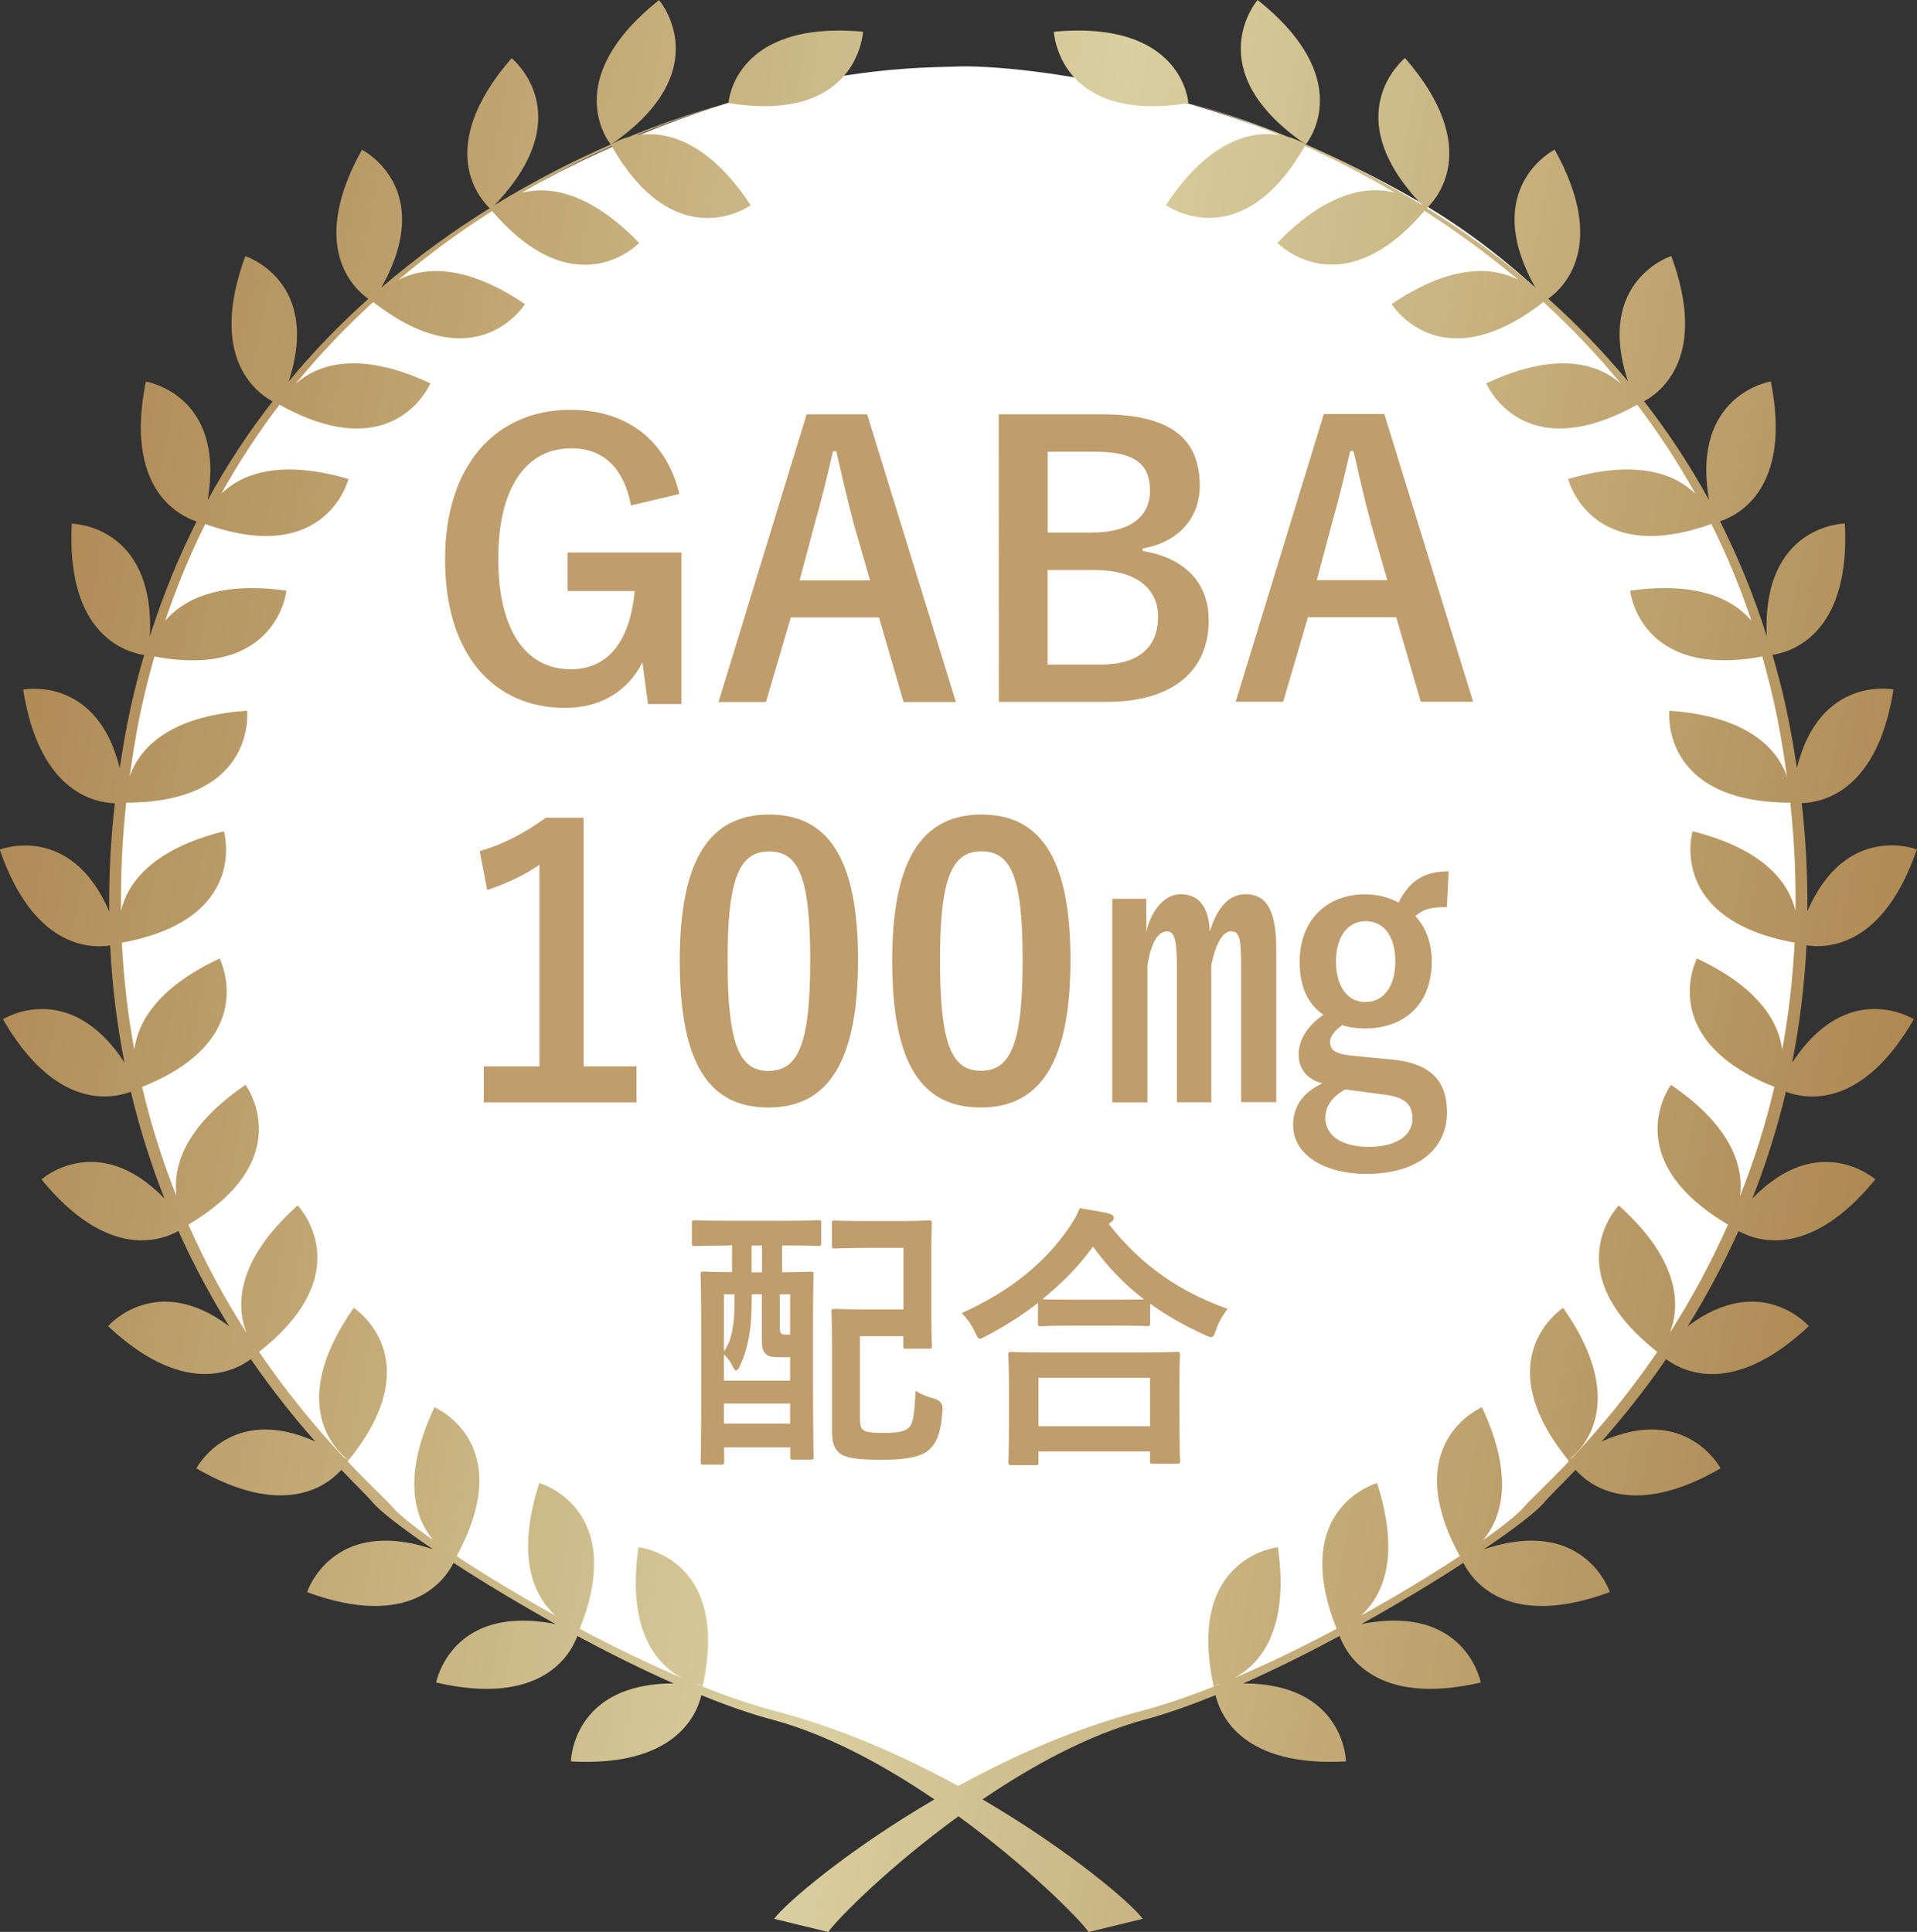 <?xml version="1.0" encoding="UTF-8"?>
<svg id="_レイヤー_2" data-name="レイヤー 2" xmlns="http://www.w3.org/2000/svg" xmlns:xlink="http://www.w3.org/1999/xlink" viewBox="0 0 149.89 151.08">
  <rect x="0" y="0" width="149.89" height="151.08" fill="#333333" stroke="none"/>
  <defs>
    <style>
      .cls-1 {
        fill: #bf9d6d;
      }

      .cls-1, .cls-2, .cls-3, .cls-4, .cls-5, .cls-6, .cls-7 {
        stroke-width: 0px;
      }

      .cls-2 {
        fill: url(#_名称未設定グラデーション_3-4);
      }

      .cls-3 {
        fill: url(#_名称未設定グラデーション_3-5);
      }

      .cls-4 {
        fill: url(#_名称未設定グラデーション_3-2);
      }

      .cls-5 {
        fill: url(#_名称未設定グラデーション_3-3);
      }

      .cls-6 {
        fill: url(#_名称未設定グラデーション_3);
      }

      .cls-7 {
        fill: #fff;
      }
    </style>
    <linearGradient id="_名称未設定グラデーション_3" data-name="名称未設定グラデーション 3" x1="-16.96" y1="99.69" x2="140.92" y2="130.05" gradientUnits="userSpaceOnUse">
      <stop offset="0" stop-color="#aa824c"/>
      <stop offset=".53" stop-color="#d9cfa0"/>
      <stop offset="1" stop-color="#ad8751"/>
    </linearGradient>
    <linearGradient id="_名称未設定グラデーション_3-2" data-name="名称未設定グラデーション 3" x1="3.38" y1="-6.04" x2="161.26" y2="24.32" xlink:href="#_名称未設定グラデーション_3"/>
    <linearGradient id="_名称未設定グラデーション_3-3" data-name="名称未設定グラデーション 3" x1="-13.57" y1="82.08" x2="144.31" y2="112.45" xlink:href="#_名称未設定グラデーション_3"/>
    <linearGradient id="_名称未設定グラデーション_3-4" data-name="名称未設定グラデーション 3" x1="-8.97" y1="58.13" x2="148.92" y2="88.49" xlink:href="#_名称未設定グラデーション_3"/>
    <linearGradient id="_名称未設定グラデーション_3-5" data-name="名称未設定グラデーション 3" x1="4.26" y1="-10.63" x2="162.14" y2="19.73" xlink:href="#_名称未設定グラデーション_3"/>
  </defs>
  <g id="_レイヤー_1-2" data-name="レイヤー 1">
    <g id="awo_gaba">
      <g>
        <path class="cls-7" d="M18.72,104.33s-5.95-9.31-9.18-24.56c-3.23-15.25,4.52-35.67,5.04-37.09.52-1.42,7.88-17.45,25.98-27.53,18.09-10.08,30.63-9.82,34.38-9.95,3.75-.13,19.9,1.16,36.06,10.6s24.04,26.5,25.33,29.86c1.29,3.36,10.21,26.75-.9,50.28-11.12,23.52-25.59,28.18-34.38,33.47-8.79,5.3-15.12,4.78-20.16,8.01s-6.2,3.49-6.2,3.49c0,0-7.11-4.65-15.77-7.24-8.66-2.58-23.26-11.12-26.75-13.96-3.49-2.84-11.12-10.86-13.44-15.38Z"/>
        <g>
          <path class="cls-6" d="M27.66,102.28c-5.85,8.33-.4,11.91-.4,11.91,6.49-8.01.4-11.91.4-11.91Z"/>
          <path class="cls-4" d="M67.48,2.48c-10.14-.92-10.52,5.58-10.52,5.58,10.17,1.64,10.52-5.58,10.52-5.58Z"/>
          <path class="cls-5" d="M122.22,102.28s-6.09,3.9.4,11.91c0,0,5.45-3.58-.4-11.91Z"/>
          <path class="cls-2" d="M140.13,83.08c.57-2.87.96-5.93,1.12-9.15,1.74.26,6.04.04,8.63-7.5,0,0-5.53-2.17-8.56,4.83.02-2.7-.11-5.52-.44-8.45,1.77-.06,5.94-1.04,7.17-8.89,0,0-5.76-1.15-7.55,6.14-.23-1.51-.49-3.04-.83-4.62-.31-1.46-.68-2.86-1.08-4.23,1.31-.19,6.12-1.47,5.66-10.27,0,0-6.5.07-6.11,8.81-1.02-3.22-2.25-6.21-3.65-8.98,1.42-.47,5.64-2.58,3.97-10.94,0,0-6.27.99-4.83,9.28-1.54-2.81-3.25-5.38-5.08-7.73,1.43-.78,4.98-3.59,2.13-11.36,0,0-5.99,1.92-3.39,9.8-1.99-2.39-4.09-4.54-6.23-6.46,1.17-.83,4.69-4.13.5-11.66,0,0-5.91,2.97-1.51,10.79-2.83-2.43-5.7-4.49-8.48-6.22.61-.57,4.47-4.62-1.71-11.73,0,0-5.48,4.38,1.33,11.49-3.27-2.01-6.39-3.56-9.09-4.74.21-.25,3.99-5.13-3.77-11.29,0,0-4.71,5.45,3.71,11.26,0,0-.01,0-.02,0-.17-.11-.65-.38-1.35-.57-4.64-1.9-7.75-2.62-7.75-2.62,0,0,2.85.7,7.13,2.49-2.06-.33-5.42.23-8.89,5.48,0,0,5.81,4.2,10.87-4.62,2.13.96,4.51,2.17,7.02,3.64-2.02-.51-5.2-.18-9.17,3.93,0,0,4.92,5.17,11.5-2.5,2.4,1.54,4.88,3.33,7.33,5.39-1.86-.95-5.06-1.37-9.9,1.9,0,0,3.78,6.14,11.87-.16,2.09,1.92,4.14,4.04,6.08,6.41-1.55-1.39-4.72-2.78-10.55-.05,0,0,2.79,6.67,11.8,1.67,0,0,0-.02-.02-.04,0,0,0,0,0,0,0,.01,0,.02.01.03,0,0,0,0,0,0,1.63,2.14,3.16,4.46,4.56,6.97-1.5-1.45-4.42-2.77-9.95-1.15,0,0,1.72,6.91,11.2,3.52,1.18,2.36,2.23,4.87,3.13,7.56-1.34-1.58-4.04-3.11-9.48-2.35,0,0,.7,6.95,10.33,5.15.44,1.55.84,3.13,1.17,4.78.31,1.57.55,3.1.76,4.6-.69-1.96-2.8-4.69-9.19-5.14,0,0-.8,7.16,9.45,7.19.32,2.94.44,5.75.41,8.45-.49-2.03-2.28-4.77-8.05-6.21,0,0-2.03,6.88,7.98,8.71-.15,2.93-.48,5.72-.97,8.37-.27-2.05-1.7-4.81-6.67-7.13,0,0-3.28,6.31,6.06,10.04-.72,3.06-1.64,5.91-2.69,8.54.27-2.07-.41-5.31-5.4-8.7,0,0-4.28,5.75,4.46,10.93-1.4,3.15-2.95,5.97-4.54,8.45.75-1.92.98-5.49-4-9.95,0,0-5.02,5.15,3.01,11.45-2.36,3.47-4.7,6.2-6.58,8.21-.14.09-.27.17-.41.26,0,0,.02.04.06.11-1.77,1.86-3.07,3.05-3.48,3.54-.46.55-1.59,1.46-3.2,2.6,1.34-1.6,2.55-4.76-.1-10.39,0,0-6.58,2.77-1.73,11.64-2.16,1.42-4.82,3.05-7.73,4.66,1.55-1.4,3.2-4.37,1.26-10.37,0,0-6.92,1.93-3.16,11.4-2.6,1.38-5.34,2.72-8.01,3.85,1.81-.96,4.38-3.5,3.42-10.23,0,0-7.2.72-5.04,10.8,0,0,.22-.03.58-.13-.08.03-.16.06-.23.09-.12.01-.23.02-.34.04,0,0,0,.04,0,.1-1.99.79-3.92,1.45-5.72,1.92-5.1,1.34-9.99,3.51-14.25,5.85-4.26-2.34-9.15-4.51-14.25-5.85-1.8-.47-3.73-1.13-5.72-1.92,0-.06,0-.1,0-.1-.12-.01-.23-.02-.34-.04-.08-.03-.15-.06-.23-.09.35.1.58.13.58.13,2.16-10.08-5.04-10.8-5.04-10.8-.96,6.73,1.6,9.28,3.42,10.23-2.68-1.14-5.41-2.47-8.01-3.85,3.76-9.47-3.16-11.4-3.16-11.4-1.94,5.99-.28,8.97,1.26,10.37-2.9-1.61-5.57-3.23-7.73-4.66,4.85-8.87-1.73-11.64-1.73-11.64-2.66,5.64-1.44,8.79-.1,10.39-1.61-1.13-2.74-2.05-3.2-2.6-.41-.49-1.72-1.68-3.48-3.54.04-.07.06-.11.06-.11-.14-.09-.27-.18-.41-.26-1.88-2.01-4.22-4.74-6.58-8.21,8.02-6.3,3.01-11.45,3.01-11.45-4.98,4.46-4.75,8.03-4,9.95-1.59-2.48-3.15-5.3-4.54-8.45,8.74-5.18,4.47-10.93,4.47-10.93-4.99,3.39-5.67,6.63-5.4,8.7-1.05-2.64-1.97-5.48-2.69-8.54,9.34-3.72,6.06-10.04,6.06-10.04-4.97,2.32-6.4,5.08-6.67,7.13-.49-2.64-.82-5.43-.97-8.37,10.01-1.83,7.98-8.71,7.98-8.71-5.77,1.44-7.56,4.18-8.05,6.21-.03-2.7.09-5.51.41-8.45,10.25-.02,9.45-7.19,9.45-7.19-6.39.44-8.5,3.17-9.18,5.14.21-1.51.45-3.04.76-4.6.33-1.65.74-3.24,1.17-4.78,9.63,1.81,10.33-5.15,10.33-5.15-5.44-.76-8.13.78-9.48,2.35.9-2.68,1.95-5.2,3.13-7.56,9.48,3.4,11.2-3.52,11.2-3.52-5.53-1.62-8.45-.3-9.95,1.15,1.4-2.51,2.93-4.83,4.56-6.97,0,0,0,0,0,0,0-.01,0-.02.01-.03,0,0,0,0,0,0-.01.02-.02.04-.02.04,9.01,5.01,11.8-1.67,11.8-1.67-5.83-2.73-9-1.34-10.55.05,1.94-2.37,3.99-4.49,6.08-6.41,8.09,6.29,11.87.16,11.87.16-4.84-3.27-8.04-2.85-9.9-1.89,2.45-2.07,4.93-3.86,7.33-5.39,6.57,7.68,11.5,2.5,11.5,2.5-3.98-4.11-7.16-4.44-9.17-3.93,2.51-1.48,4.9-2.68,7.02-3.64,5.06,8.82,10.87,4.62,10.87,4.62-3.47-5.25-6.83-5.81-8.89-5.48,4.28-1.79,7.13-2.49,7.13-2.49,0,0-3.11.71-7.75,2.62-.7.19-1.18.46-1.35.57,0,0-.01,0-.02,0,8.41-5.82,3.71-11.26,3.71-11.26-7.76,6.16-3.98,11.04-3.77,11.29-2.7,1.18-5.82,2.73-9.09,4.74,6.81-7.11,1.33-11.49,1.33-11.49-6.18,7.11-2.32,11.16-1.71,11.73-2.78,1.73-5.66,3.79-8.48,6.22,4.4-7.82-1.51-10.79-1.51-10.79-4.19,7.53-.68,10.83.5,11.66-2.15,1.92-4.25,4.07-6.23,6.46,2.6-7.88-3.39-9.8-3.39-9.8-2.85,7.77.7,10.58,2.13,11.36-1.83,2.35-3.54,4.92-5.08,7.73,1.44-8.29-4.83-9.28-4.83-9.28-1.68,8.36,2.54,10.47,3.97,10.94-1.4,2.77-2.63,5.76-3.65,8.98.4-8.74-6.11-8.81-6.11-8.81-.46,8.8,4.35,10.08,5.66,10.27-.4,1.37-.76,2.77-1.08,4.23-.34,1.57-.6,3.1-.83,4.62-1.79-7.29-7.55-6.14-7.55-6.14,1.23,7.84,5.4,8.83,7.17,8.89-.34,2.94-.47,5.75-.44,8.45-3.03-7-8.56-4.83-8.56-4.83,2.59,7.54,6.89,7.76,8.63,7.5.16,3.23.55,6.28,1.12,9.15-4.35-6.64-9.5-3.38-9.5-3.38,4.07,7.04,8.41,6.26,10,5.67.72,2.99,1.61,5.78,2.63,8.35-5.23-5.41-9.62-1.5-9.62-1.5,5.05,6.19,9.17,4.89,10.71,4.04,1.23,2.74,2.59,5.23,3.97,7.45-5.75-4.33-9.47-.01-9.47-.01,5.85,5.48,9.76,3.62,11.16,2.58,1.78,2.58,3.52,4.73,5.04,6.44-6.62-2.98-9.3,2.1-9.3,2.1,6.71,3.89,10.1,1.48,11.34.12,1.22,1.27,2.09,2.11,2.42,2.51.56.69,2.3,2.04,4.75,3.7-7.91-2.65-9.85,3.35-9.85,3.35,8.11,2.99,10.82-1.01,11.45-2.29,2.31,1.5,5.06,3.16,7.98,4.79-8.18-1.62-9.34,4.57-9.34,4.57,8.28,1.91,10.53-2.22,11.04-3.64,2.48,1.33,5.04,2.61,7.53,3.71-7.95,0-8.03,6.1-8.03,6.1,7.97.44,9.79-3.47,10.2-5.18,1.96.8,3.84,1.46,5.57,1.92,4.33,1.16,8.75,3.58,12.65,6.23-6.83,3.99-11.68,8.16-12.53,9.34l4.23,1.03c.78-1.11,4.82-5.15,10.18-9.05,5.36,3.9,9.39,7.95,10.18,9.05l4.23-1.03c-.85-1.18-5.71-5.35-12.53-9.34,3.9-2.65,8.32-5.06,12.65-6.23,1.73-.46,3.61-1.13,5.57-1.92.41,1.71,2.23,5.62,10.2,5.18,0,0-.09-6.1-8.03-6.1,2.49-1.1,5.05-2.38,7.53-3.71.52,1.42,2.76,5.55,11.04,3.64,0,0-1.16-6.2-9.34-4.57,2.93-1.63,5.68-3.29,7.98-4.79.63,1.28,3.34,5.28,11.45,2.29,0,0-1.93-6-9.85-3.35,2.45-1.65,4.18-3,4.75-3.7.32-.4,1.2-1.23,2.42-2.51,1.23,1.37,4.62,3.77,11.34-.12,0,0-2.67-5.08-9.3-2.1,1.51-1.71,3.26-3.86,5.04-6.44,1.4,1.04,5.31,2.91,11.16-2.58,0,0-3.73-4.32-9.47.01,1.38-2.22,2.73-4.71,3.97-7.45,1.54.85,5.65,2.15,10.7-4.04,0,0-4.4-3.9-9.62,1.5,1.02-2.58,1.92-5.37,2.63-8.35,1.59.6,5.94,1.37,10-5.67,0,0-5.15-3.27-9.5,3.38Z"/>
          <path class="cls-3" d="M82.4,2.48s.35,7.23,10.52,5.58c0,0-.39-6.51-10.52-5.58Z"/>
        </g>
      </g>
      <g>
        <path class="cls-1" d="M49.34,39.52c-.55-2.84-2.09-4.46-4.67-4.46-3.42,0-5.71,2.9-5.71,8.64,0,5.71,2.24,8.64,5.66,8.64,3.16,0,4.67-2.52,5.01-6.12h-5.25s0-3.01,0-3.01h8.9s0,11.85,0,11.85h-2.61s-.44-3.27-.44-3.27c-1.16,2.32-3.33,3.57-6.03,3.57-5.6,0-9.4-4.17-9.4-11.62,0-7.42,4.02-11.69,9.79-11.69,4.67,0,7.57,2.61,8.53,6.58l-3.8.9Z"/>
        <path class="cls-1" d="M74.74,54.9h-4.09s-1.92-6.61-1.92-6.61h-6.9s-1.94,6.61-1.94,6.61h-3.71s6.89-22.5,6.89-22.5h4.73s6.94,22.49,6.94,22.49ZM66.73,40.84c-.49-1.77-.84-3.42-1.34-5.54h-.26c-.49,2.15-.9,3.77-1.39,5.51l-1.22,4.58h5.51s-1.31-4.55-1.31-4.55Z"/>
        <path class="cls-1" d="M86.12,32.4c5.62,0,7.68,2.05,7.69,5.59,0,2.58-1.74,4.44-4.46,4.9v.2c3.33.55,5.16,2.52,5.16,5.42,0,3.97-2.84,6.38-7.97,6.38h-8.44s-.01-22.49-.01-22.49h8.03ZM81.92,41.65h3.42c3.07,0,4.58-1.28,4.58-3.28,0-2-1.1-3.04-4.23-3.04h-3.77s0,6.32,0,6.32ZM81.92,51.97h4.17c2.99,0,4.46-1.4,4.46-3.74,0-2.29-1.83-3.65-4.96-3.65h-3.68s0,7.39,0,7.39Z"/>
        <path class="cls-1" d="M115.18,54.88h-4.09s-1.92-6.61-1.92-6.61h-6.9s-1.94,6.61-1.94,6.61h-3.71s6.89-22.5,6.89-22.5h4.73s6.94,22.49,6.94,22.49ZM107.17,40.82c-.49-1.77-.84-3.42-1.34-5.54h-.26c-.49,2.15-.9,3.77-1.39,5.51l-1.22,4.58h5.51s-1.31-4.55-1.31-4.55Z"/>
        <path class="cls-1" d="M45.62,83.4h4.15s0,2.81,0,2.81h-11.94s0-2.81,0-2.81h4.35s0-15.77,0-15.77c-1.1.75-2.49,1.45-4.09,1.97l-.58-3.04c1.91-.55,3.62-1.48,5.16-2.61h2.96s0,19.45,0,19.45Z"/>
        <path class="cls-1" d="M67.09,75.07c0,8.2-2.49,11.54-7.01,11.54-4.55,0-6.93-3.27-6.93-11.48,0-8.2,2.52-11.42,6.98-11.43,4.46,0,6.96,3.19,6.96,11.36ZM56.89,75.11c0,6.52.9,8.64,3.19,8.64,2.35,0,3.27-2.15,3.27-8.64,0-6.52-.9-8.52-3.22-8.52-2.26,0-3.25,1.97-3.24,8.52Z"/>
        <path class="cls-1" d="M83.7,75.07c0,8.2-2.49,11.54-7.01,11.54-4.55,0-6.93-3.27-6.93-11.48,0-8.2,2.52-11.42,6.98-11.43,4.46,0,6.96,3.19,6.96,11.36ZM73.5,75.1c0,6.52.9,8.64,3.19,8.64,2.35,0,3.27-2.15,3.27-8.64,0-6.52-.9-8.52-3.22-8.52-2.26,0-3.25,1.97-3.24,8.52Z"/>
        <path class="cls-1" d="M89.64,72.83c.43-1.8,1.51-2.9,2.67-2.9,1.36,0,2.2.9,2.29,2.93.58-1.97,1.56-2.93,2.78-2.93,1.45,0,2.41.93,2.41,4.29v11.97s-2.75,0-2.75,0v-10.61c0-2-.06-2.75-.79-2.75-.61,0-1.19.9-1.54,2.67v10.7s-2.69,0-2.69,0v-10.61c0-2.03-.18-2.75-.76-2.75-.73,0-1.25.87-1.54,2.64v10.73s-2.75,0-2.75,0v-15.92s2.66,0,2.66,0v2.55ZM113.13,70.94c-1.25,0-1.83.15-2.46.7.78.84,1.28,2.06,1.28,3.54,0,3.36-2.14,5.25-5.22,5.25-.55,0-1.19-.06-1.77-.26-.52.35-.96.84-.96,1.31,0,.64.35.96,1.91,1.1l3.02.29c3.07.32,4.2,1.77,4.21,4.11,0,2.75-2.11,4.81-6.29,4.82-3.42,0-5.74-1.56-5.74-3.8,0-1.48.78-2.58,2.29-3.28-1.19-.29-1.86-1.13-1.86-2.26,0-1.04.61-2.2,1.94-3.1-1.28-.87-1.86-2.29-1.86-4.14,0-3.28,2.14-5.28,5.1-5.28.99,0,1.86.23,2.64.64.87-1.77,2.09-2.44,3.91-2.44l-.14,2.81ZM105.19,85.2c-.99.52-1.57,1.31-1.56,2.23,0,1.39,1.31,2.26,3.39,2.26,2.29,0,3.42-.99,3.42-2.18,0-.99-.38-1.68-2.2-1.91l-3.04-.4ZM104.46,75.17c0,1.94.87,3.19,2.29,3.19,1.48,0,2.35-1.25,2.35-3.19,0-1.91-.87-3.13-2.32-3.13-1.42,0-2.32,1.25-2.32,3.13Z"/>
        <path class="cls-1" d="M56.97,97.41c-1.89,0-2.52.04-2.65.04-.2,0-.22-.02-.22-.24v-1.54c0-.22.02-.24.22-.24.13,0,.76.04,2.65.04h4.35c1.87,0,2.52-.05,2.65-.05.22,0,.24.02.24.24v1.54c0,.22-.02.24-.24.24-.13,0-.78-.04-2.65-.04h-.17v2.09c1.52,0,2.07-.04,2.22-.04.22,0,.24.02.24.22,0,.13-.04,1.13-.04,4.11v4.04c0,4.98.05,5.96.05,6.09,0,.22-.02.24-.24.24h-1.33c-.24,0-.26-.02-.26-.24v-.72h-5.17s0,1.11,0,1.11c0,.22-.02.24-.22.24h-1.37c-.22,0-.24-.02-.24-.24,0-.15.04-1.13.04-6.24v-3.7c0-3.54-.05-4.57-.05-4.7,0-.2.02-.22.24-.22.11,0,.7.04,2.22.04v-2.09h-.26ZM56.61,105.68c.48-.72.63-1.26.78-2.59.04-.52.04-1.22.04-1.87h-.83v4.46ZM58.78,101.22c0,.8-.02,1.72-.09,2.44-.13,1.17-.41,2.33-.91,3.31-.07.13-.15.2-.22.2-.09,0-.17-.09-.26-.28-.15-.37-.44-.74-.7-.96v2.04s5.18,0,5.18,0v-1.83h-.81c-.61,0-.87-.06-1.07-.24-.26-.22-.33-.5-.33-1.24v-3.44h-.81ZM61.78,111.33v-1.57s-5.18,0-5.18,0v1.57s5.18,0,5.18,0ZM59.58,99.5v-2.09h-.81v2.09h.81ZM60.97,101.22v2.26c0,.5,0,.63.07.74.07.13.2.15.41.15h.33v-3.15h-.81ZM65.04,95.69c0-.22.02-.24.24-.24.13,0,.65.04,2.26.04h2.78c1.61,0,2.15-.05,2.28-.05.24,0,.26.02.26.24,0,.13-.04.78-.04,2.33v4.89c0,1.54.05,2.2.05,2.33,0,.22-.02.24-.26.24h-1.74c-.22,0-.24-.02-.24-.24v-.74h-3.39s0,6.31,0,6.31c0,.5.02.8.2.98.22.22.65.28,1.63.28,1.04,0,1.7-.09,2.02-.44.33-.37.41-1.09.5-2.85.41.26.94.48,1.48.61q.67.2.63.87c-.13,1.98-.54,2.65-1.06,3.13-.56.5-1.61.78-3.65.78-2.07,0-2.94-.15-3.39-.56-.39-.37-.54-.78-.54-1.74v-6.76c0-1.57-.05-2.35-.05-2.48,0-.24.02-.26.26-.26.13,0,.76.04,2.07.04h3.3s0-4.81,0-4.81h-3.09c-1.61,0-2.13.05-2.26.05-.22,0-.24-.02-.24-.22v-1.74Z"/>
        <path class="cls-1" d="M81.15,101.9c-1.26.98-2.61,1.83-4.02,2.57-.26.13-.39.22-.5.22-.15,0-.24-.15-.41-.54-.28-.59-.63-1.06-1.02-1.46,4-1.81,6.59-4.07,8.37-6.66.39-.57.63-.98.85-1.54.85.13,1.65.26,2.28.41.26.09.39.15.39.35,0,.11-.04.22-.22.33-.06.04-.13.09-.17.15,2.59,3.3,5.61,5.32,9.29,6.63-.37.46-.7,1.04-.91,1.65-.13.41-.22.56-.39.56-.11,0-.28-.06-.52-.19-1.54-.7-2.96-1.5-4.24-2.43v1.52c0,.22-.02.24-.24.24-.13,0-.72-.04-2.46-.04h-3.37c-1.74,0-2.3.05-2.46.05-.22,0-.24-.02-.24-.24v-1.57ZM79.09,114.58c-.22,0-.24-.02-.24-.24,0-.13.04-.72.04-3.87v-1.87c0-1.87-.05-2.5-.05-2.63,0-.22.02-.24.24-.24.13,0,.89.04,2.98.04h6.96c2.09,0,2.85-.05,2.98-.05.24,0,.26.02.26.24,0,.13-.04.76-.04,2.31v2.13c0,3.13.05,3.72.05,3.83,0,.22-.02.24-.26.24h-1.85c-.22,0-.24-.02-.24-.24v-.72h-8.72s0,.83,0,.83c0,.22-.02.24-.26.24h-1.85ZM81.2,111.54h8.72s0-3.79,0-3.79h-8.72s0,3.79,0,3.79ZM87.22,101.64c1.28,0,1.94-.02,2.24-.02-1.57-1.2-2.89-2.59-4-4.13-1.13,1.57-2.48,2.91-3.96,4.11.26.02.87.04,2.35.04h3.37Z"/>
      </g>
    </g>
  </g>
</svg>